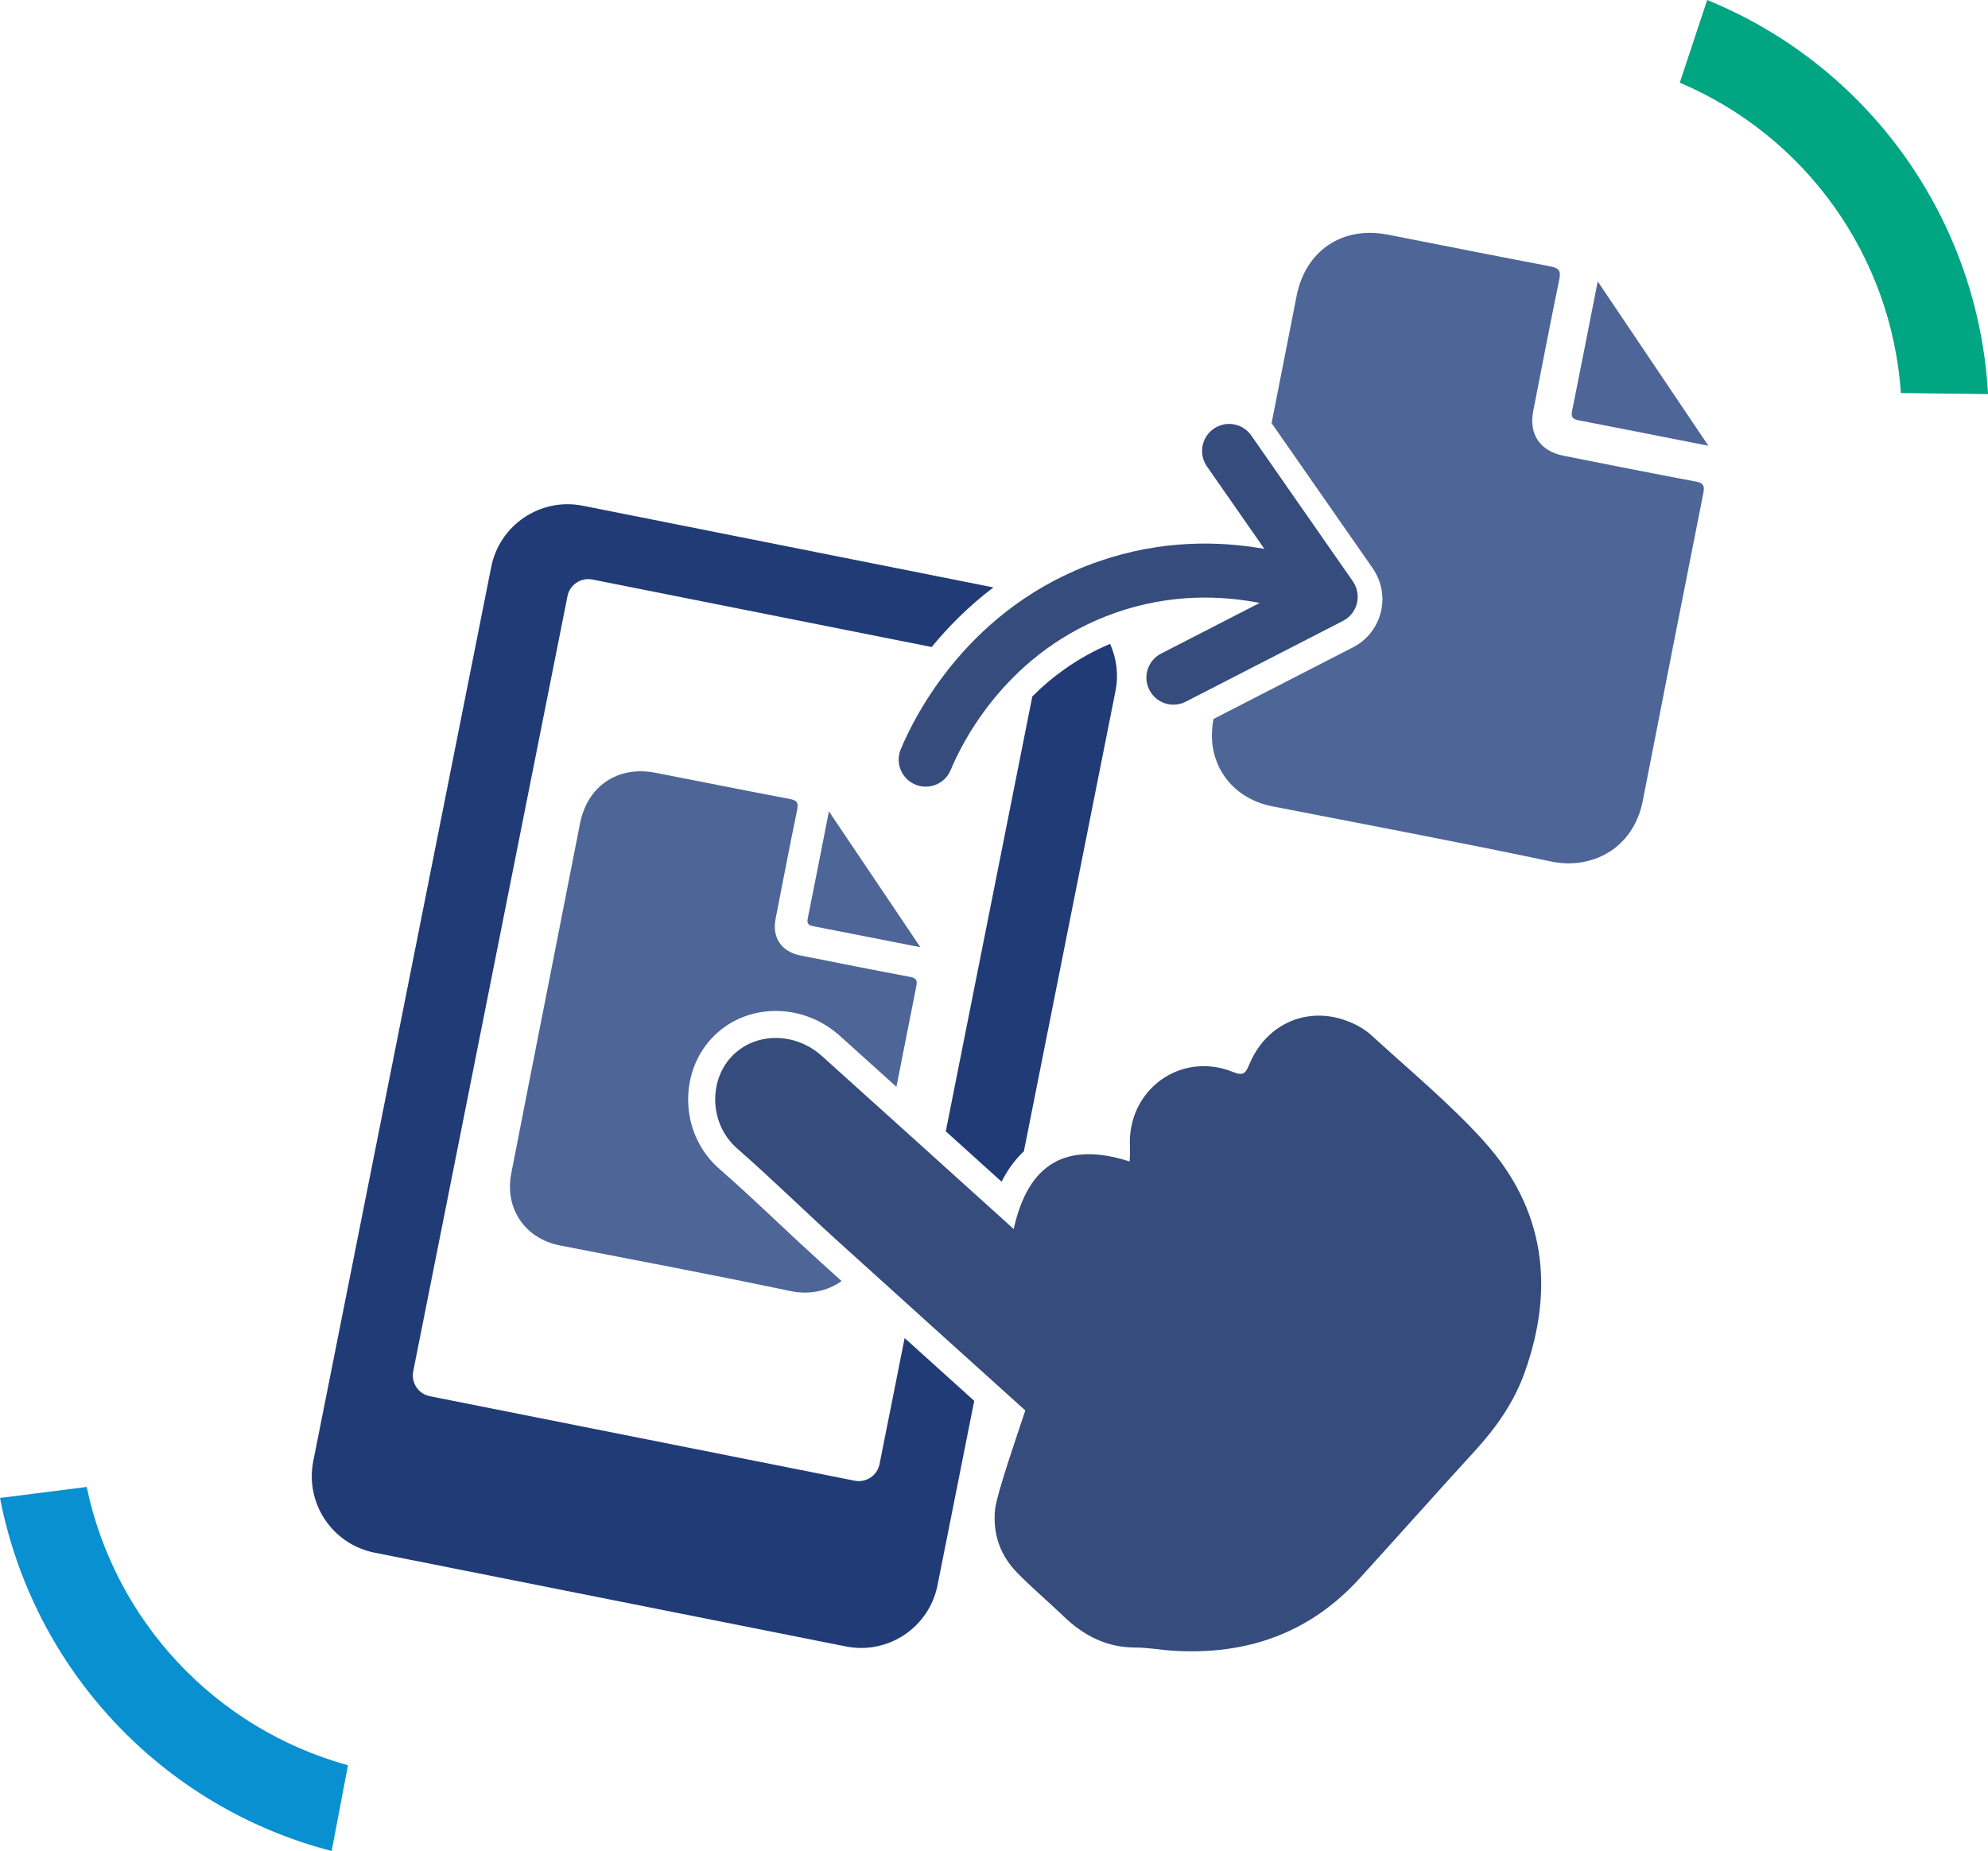 <?xml version="1.0" encoding="UTF-8"?><svg id="Layer_2" xmlns="http://www.w3.org/2000/svg" viewBox="0 0 735.39 684.8"><defs><style>.cls-1{fill:#00a582;}.cls-2{fill:#213b77;}.cls-3{fill:#0890d0;}.cls-4{fill:#4d6697;}.cls-5{fill:#354c7c;}</style></defs><g id="Layer_1-2"><path class="cls-4" d="m340.48,350.44c-3.77-.74-7.31-1.44-10.84-2.13-9.45-1.86-18.89-3.72-28.35-5.56-1.63-.32-2.98-.54-2.51-2.88,2.67-13.19,5.23-26.41,7.83-39.61.03-.16.24-.29.04-.06,11.14,16.55,22.35,33.19,33.82,50.24Z"/><path class="cls-4" d="m631.94,164.91c-4.57-.9-8.84-1.74-13.11-2.58-11.43-2.25-22.85-4.51-34.28-6.72-1.98-.38-3.6-.66-3.03-3.48,3.22-15.96,6.32-31.94,9.48-47.91.04-.2.29-.35.05-.07,13.47,20.01,27.03,40.14,40.91,60.76Z"/><path class="cls-4" d="m302.35,465.82c-5.01-4.55-10-9.23-14.82-13.75-6.94-6.52-14.12-13.25-21.35-19.56-6.96-6.08-11.07-14.56-11.57-23.88-.49-9.07,2.59-17.93,8.47-24.3,6.14-6.66,14.63-10.32,23.9-10.32,8.67,0,17.09,3.27,23.69,9.2,6.96,6.26,13.96,12.56,20.93,18.86,2.44-12.39,4.89-24.79,7.35-37.17.44-2.22.02-3.06-2.33-3.5-13.53-2.54-27.04-5.23-40.54-7.92-7.06-1.41-10.54-6.61-9.17-13.59,2.62-13.41,5.19-26.83,7.96-40.21.55-2.66-.01-3.59-2.72-4.1-16.58-3.13-33.12-6.46-49.68-9.69-13.9-2.71-25.18,4.87-27.91,18.75-4.22,21.43-8.42,42.87-12.64,64.3-4.27,21.74-8.58,43.47-12.8,65.22-2.51,12.97,5.12,24.09,18.02,26.61,28.45,5.56,56.94,10.9,85.3,16.88,6.62,1.4,13.51.15,18.87-3.71-2.99-2.7-5.97-5.41-8.95-8.1Z"/><path class="cls-5" d="m548.89,422.18c22.63,24.99,26.3,54.29,15.09,85.61-3.86,10.79-10.33,20.14-18.08,28.62-14.41,15.78-28.61,31.75-42.99,47.56-18.47,20.3-41.76,28.39-68.8,26.74-4.73-.29-9.42-1.19-14.12-1.19-10.46,0-18.91-4.26-26.29-11.32-5.69-5.45-11.72-10.55-17.24-16.15-6.33-6.42-9.25-14.25-8.39-23.42.56-5.91,8.9-29.74,11.21-36.81-23.42-21.13-46.85-42.25-70.21-63.42-12.18-11.05-23.92-22.62-36.31-33.43-10.43-9.11-10.57-24.92-2.33-33.87,8.55-9.27,23.5-9.49,33.56-.46,22.02,19.8,43.97,39.66,65.94,59.49l5.05,4.56c5.32-24.14,19.33-32.57,42.9-24.99.04-1.76.2-3.6.1-5.42-1.09-21.05,18.77-35.58,38.23-27.65,3.9,1.59,4.66.2,5.95-2.9,6.28-15.09,21.61-21.73,36.6-15.85,3.03,1.19,6.1,2.9,8.48,5.08,14.06,12.88,28.89,25.12,41.65,39.2Z"/><path class="cls-3" d="m128.72,653.07c-48.96-13.5-86.27-53.25-96.65-102.96l-32.07,4.07c12.3,63.55,60.04,114.37,122.69,130.62l6.03-31.73Z"/><path class="cls-1" d="m621.37,30.58c46.71,19.83,78.32,64.21,81.81,114.83l32.22.39c-3.54-64.6-43.99-121.36-103.89-145.8l-10.13,30.58Z"/><g><path class="cls-2" d="m334.64,495.02l-9.28,46.62c-.84,4.25-4.97,7-9.22,6.16l-157.12-31.26c-4.25-.84-7-4.97-6.16-9.22l57.06-286.76c.84-4.25,4.97-7,9.22-6.16l125.5,24.97c6.09-7.43,13.63-15.07,22.83-22.05l-151.87-30.22c-15.61-3.11-30.78,7.03-33.89,22.64l-65.82,330.79c-3.11,15.61,7.03,30.78,22.64,33.89l174.38,34.7c15.61,3.11,30.78-7.03,33.89-22.64l13.58-68.22-1.97-1.78c-7.83-7.07-15.78-14.24-23.77-21.45Z"/><path class="cls-2" d="m381.87,257.66l-32.01,160.88c2.25,2.03,4.51,4.07,6.73,6.08,4.63,4.19,9.27,8.37,13.91,12.56,2.39-4.73,5.2-8.4,8.25-11.25l33.88-170.25c1.22-6.13.39-12.19-2-17.48-11.99,5.07-21.44,12.13-28.75,19.45Z"/></g><path class="cls-4" d="m627.27,178.15c-16.37-3.07-32.7-6.32-49.03-9.57-8.54-1.7-12.75-7.99-11.09-16.44,3.17-16.22,6.28-32.45,9.63-48.64.67-3.22-.02-4.34-3.3-4.96-20.05-3.79-40.06-7.81-60.09-11.73-16.81-3.28-30.46,5.89-33.76,22.67-3.09,15.68-6.17,31.37-9.25,47.06l37.61,54s.22.36.27.45c.35.56.66,1.09.93,1.63.08.16.19.37.29.59.31.67.57,1.3.79,1.93l.1.25.09.31c.23.73.42,1.5.57,2.32.03.18.06.34.08.5.11.69.18,1.33.22,1.96.01.13.07,1.07.07,1.07l-.03.31c0,.6-.04,1.22-.1,1.84-.02.19-.04.39-.07.6-.1.7-.21,1.34-.36,1.95-.05.22-.1.44-.16.65-.2.75-.46,1.53-.77,2.28-.1.24-.16.38-.22.52-.27.63-.59,1.25-.93,1.86-.08.14-.17.31-.27.47-.43.71-.92,1.42-1.43,2.07l-.18.23-.14.16c-.44.53-.89,1.01-1.36,1.47-.13.13-.3.29-.48.45-.49.45-1,.88-1.53,1.27-.02.02-.23.18-.23.18l-.3.21c-.53.37-1.07.7-1.65,1.03l-.17.11-52.11,26.77-.03.15c-3.04,15.69,6.19,29.13,21.79,32.18,34.41,6.73,68.87,13.18,103.17,20.42,14.62,3.08,30.34-4.47,33.85-22.47,7.41-37.97,14.88-75.93,22.41-113.88.53-2.69.02-3.7-2.82-4.24Z"/><path class="cls-5" d="m500,227.1s.05-.06.08-.09c.27-.34.5-.69.72-1.05.04-.07.08-.14.12-.22.17-.31.33-.62.47-.94.04-.08.07-.16.11-.24.15-.38.29-.77.39-1.16.02-.09.04-.17.06-.26.08-.33.14-.66.19-1,.01-.11.03-.21.04-.32.04-.42.06-.83.05-1.25,0-.02,0-.03,0-.05,0-.05-.01-.09-.01-.13-.02-.38-.05-.75-.11-1.13-.01-.09-.03-.18-.04-.27-.08-.42-.18-.83-.31-1.24,0-.02-.02-.04-.02-.06-.12-.37-.27-.74-.44-1.1-.05-.1-.1-.21-.15-.31-.15-.29-.31-.58-.49-.86-.05-.08-.1-.17-.15-.25-.02-.03-.03-.05-.05-.08l-37.59-53.97c-3.16-4.53-9.39-5.65-13.92-2.49-4.53,3.16-5.65,9.39-2.49,13.92l21.25,30.51c-16.68-2.96-38.11-3.4-61.28,4.63-48.15,16.68-68.22,57.43-73.23,69.52-2.11,5.1.31,10.95,5.42,13.06,1.25.52,2.55.76,3.82.76,3.93,0,7.65-2.33,9.24-6.18,4.2-10.14,21.02-44.32,61.29-58.27,20.17-6.99,38.81-6.29,53.01-3.52l-36.48,18.75c-4.91,2.52-6.85,8.55-4.32,13.46s8.55,6.85,13.46,4.32l58.18-29.89s.05-.03.08-.05c.36-.19.72-.4,1.07-.64.01-.01.03-.02.04-.03.05-.04.1-.08.15-.12.3-.22.58-.45.84-.69.08-.08.16-.15.24-.23.27-.27.53-.54.76-.83Z"/></g></svg>